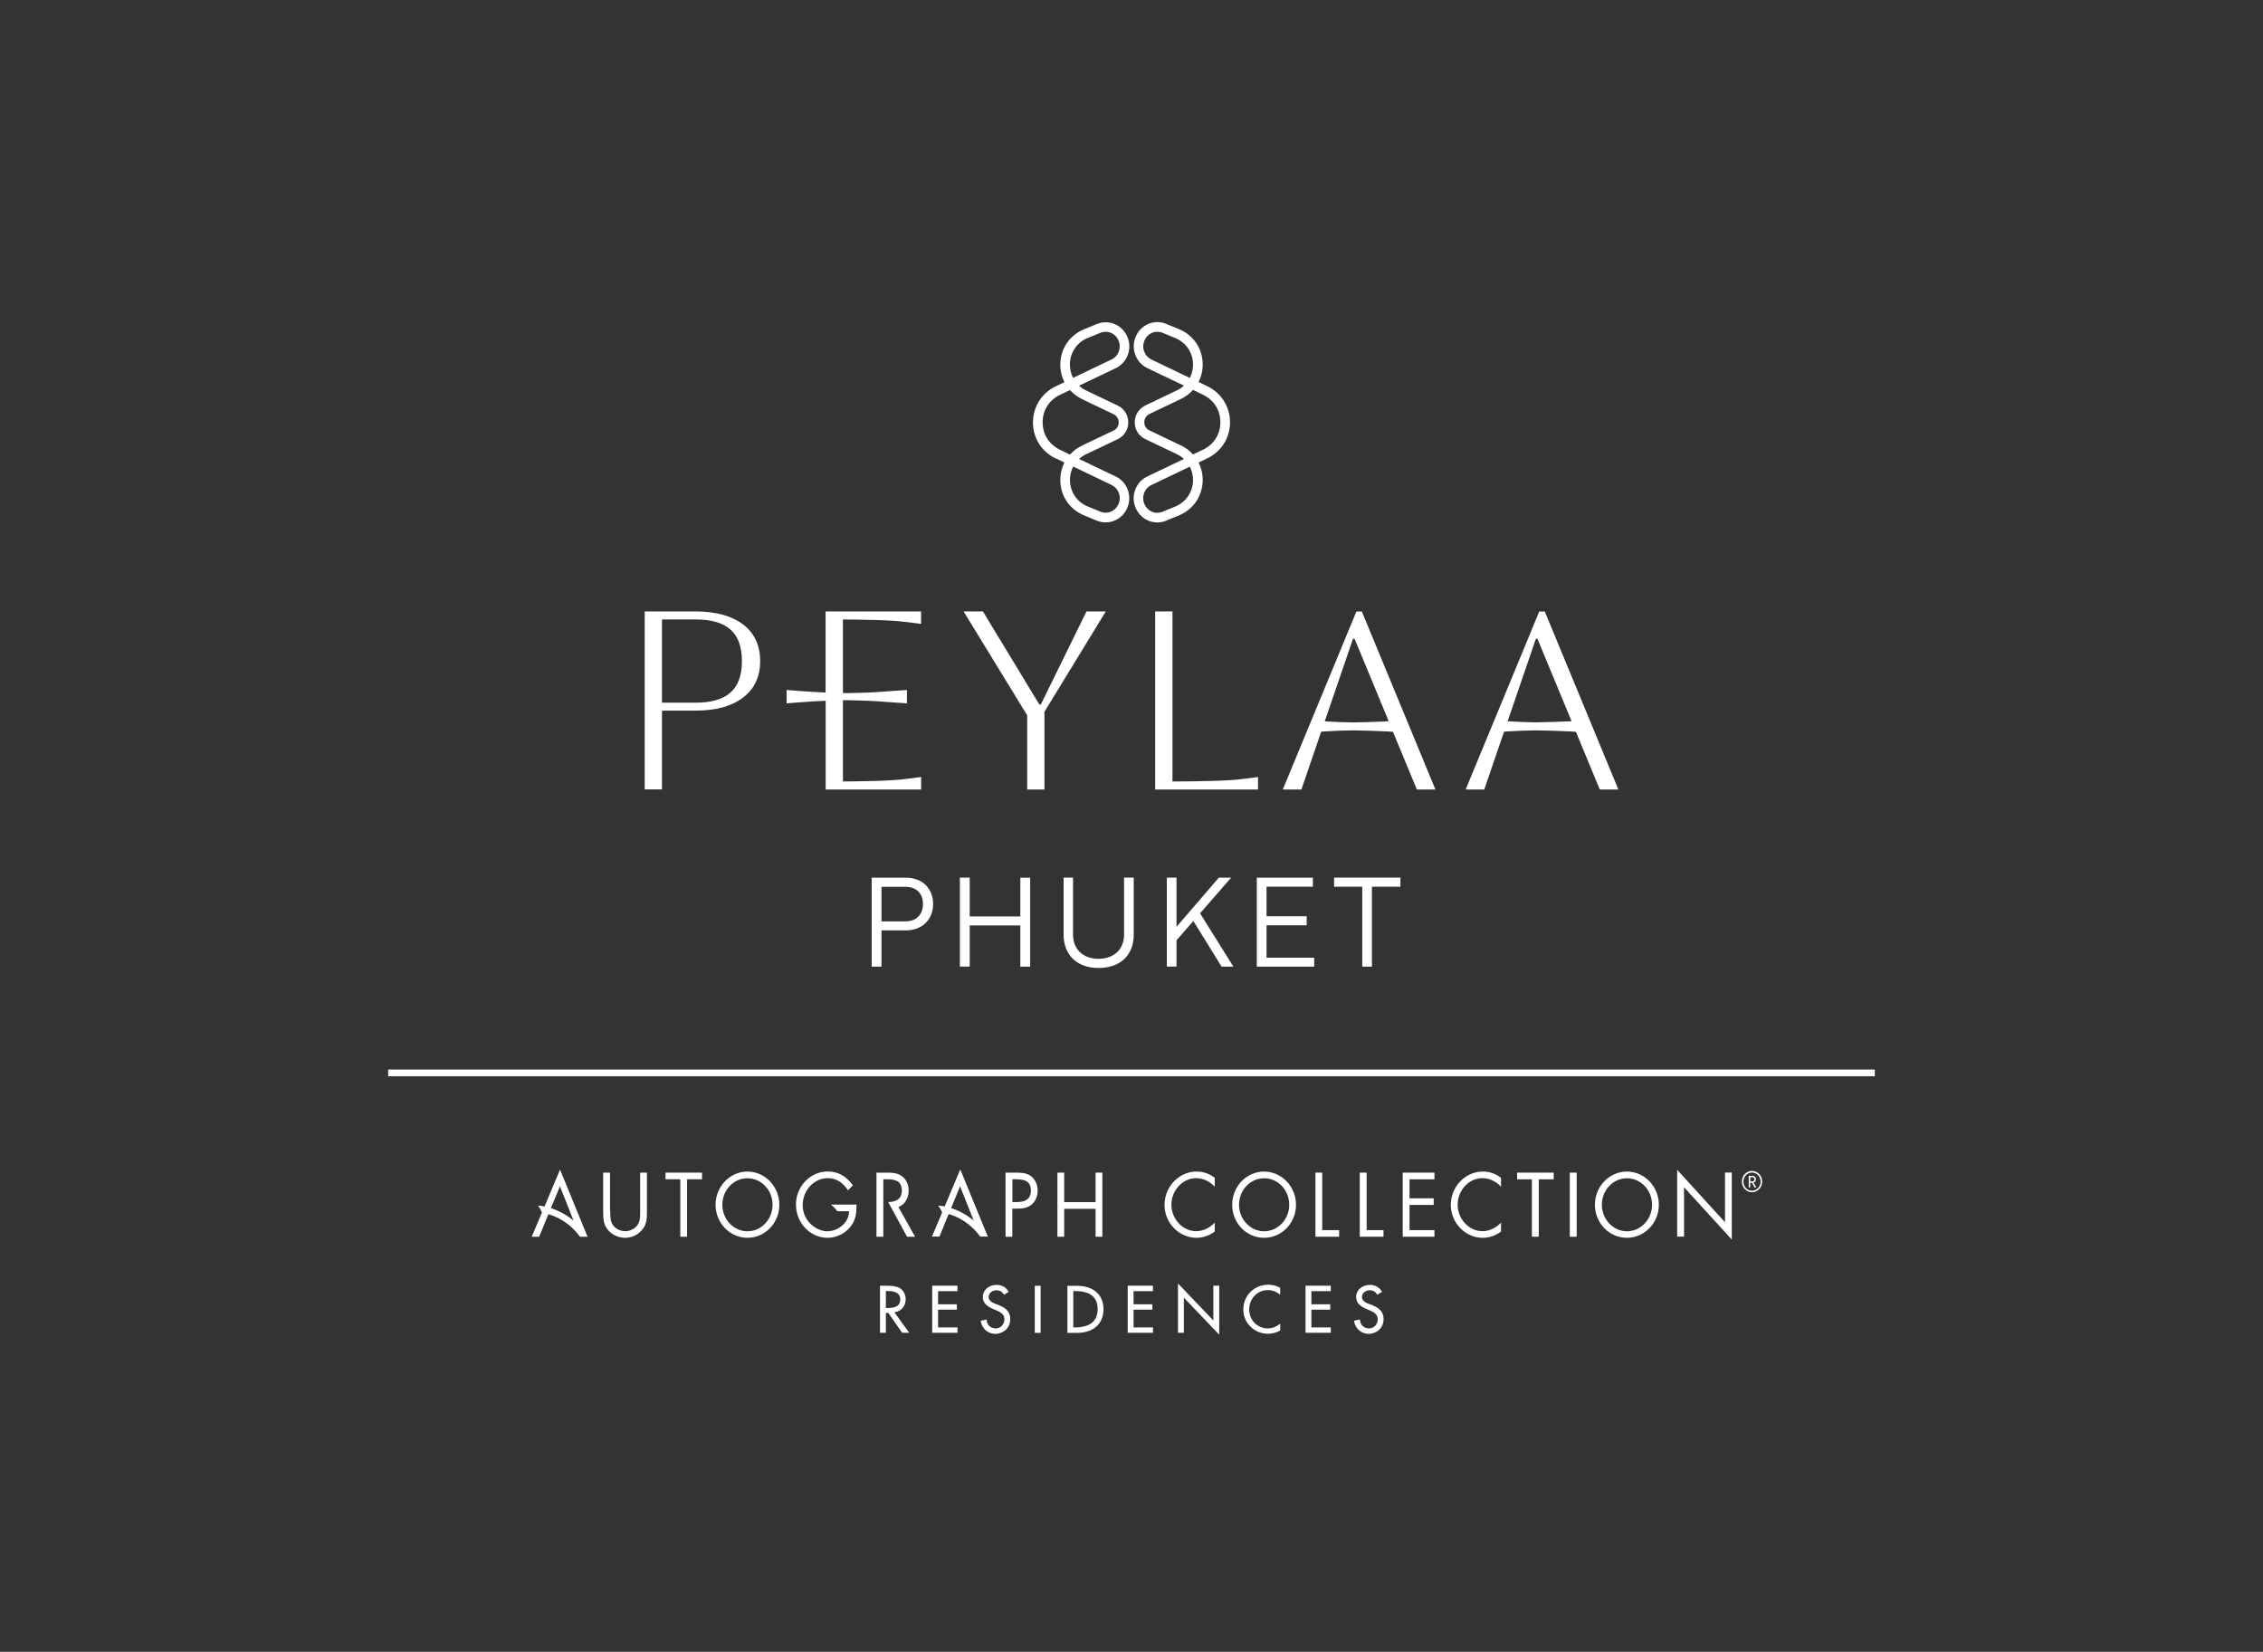 <?xml version="1.0" encoding="UTF-8"?> <svg xmlns="http://www.w3.org/2000/svg" width="274" height="200" viewBox="0 0 274 200" fill="none"><rect x="0" y="0" width="274" height="200" fill="#333333" stroke="none"/><path d="M227 129.5H47V130.31H227V129.5Z" fill="white"></path><path d="M147.08 143.68C146.49 143.04 145.67 142.65 144.82 142.65C143.17 142.65 141.83 144.15 141.83 145.86C141.83 147.57 143.18 149.07 144.84 149.07C145.68 149.07 146.49 148.65 147.08 148.04V149.11C146.44 149.6 145.65 149.87 144.87 149.87C142.77 149.87 141 148.09 141 145.89C141 143.69 142.74 141.85 144.87 141.85C145.7 141.85 146.43 142.1 147.08 142.61V143.68Z" fill="white"></path><path d="M156.92 145.87C156.92 148.1 155.17 149.87 153.05 149.87C150.93 149.87 149.19 148.1 149.19 145.87C149.19 143.64 150.94 141.85 153.05 141.85C155.16 141.85 156.92 143.65 156.92 145.87ZM150.02 145.87C150.02 147.62 151.38 149.08 153.06 149.08C154.74 149.08 156.1 147.62 156.1 145.87C156.1 144.12 154.76 142.66 153.06 142.66C151.36 142.66 150.02 144.11 150.02 145.87Z" fill="white"></path><path d="M181.74 143.68C181.15 143.04 180.34 142.65 179.48 142.65C177.82 142.65 176.49 144.15 176.49 145.86C176.49 147.57 177.83 149.07 179.5 149.07C180.34 149.07 181.15 148.65 181.74 148.04V149.11C181.1 149.6 180.32 149.87 179.53 149.87C177.44 149.87 175.66 148.09 175.66 145.89C175.66 143.69 177.4 141.85 179.53 141.85C180.35 141.85 181.09 142.1 181.74 142.61V143.68Z" fill="white"></path><path d="M160.1 148.94H162.14V149.74H159.27V141.98H160.09V148.94H160.1Z" fill="white"></path><path d="M165.46 148.94H167.51V149.74H164.64V141.98H165.47V148.94H165.46Z" fill="white"></path><path d="M169.84 141.98H173.68V142.79H170.66V145.09H173.59V145.89H170.66V148.94H173.68V149.74H169.84V141.98Z" fill="white"></path><path d="M186.31 149.74H185.48V142.79H183.69V141.98H188.12V142.79H186.31V149.74Z" fill="white"></path><path d="M190.9 149.74H190.07V141.98H190.9V149.74Z" fill="white"></path><path d="M200.85 145.87C200.85 148.1 199.1 149.87 196.98 149.87C194.86 149.87 193.11 148.1 193.11 145.87C193.11 143.64 194.86 141.85 196.98 141.85C199.1 141.85 200.85 143.65 200.85 145.87ZM193.95 145.87C193.95 147.62 195.31 149.08 196.99 149.08C198.67 149.08 200.03 147.62 200.03 145.87C200.03 144.12 198.69 142.66 196.99 142.66C195.29 142.66 193.95 144.11 193.95 145.87Z" fill="white"></path><path d="M203.08 141.65L208.86 147.99V141.97H209.68V150.08L203.9 143.75V149.73H203.07V141.64L203.08 141.65Z" fill="white"></path><path d="M212.13 144.35C211.45 144.35 210.9 143.78 210.9 143.06C210.9 142.34 211.45 141.77 212.13 141.77C212.81 141.77 213.36 142.35 213.36 143.06C213.36 143.77 212.81 144.35 212.13 144.35ZM212.13 141.97C211.56 141.97 211.09 142.46 211.09 143.07C211.09 143.68 211.56 144.17 212.13 144.17C212.7 144.17 213.17 143.68 213.17 143.07C213.17 142.46 212.71 141.97 212.13 141.97ZM212.43 143.77L212.12 143.2H211.91V143.77H211.73V142.36H212.19C212.42 142.36 212.61 142.54 212.61 142.78C212.61 142.99 212.49 143.11 212.32 143.17L212.65 143.77H212.43ZM212.17 142.54H211.92V143.04H212.17C212.32 143.04 212.43 142.93 212.43 142.79C212.43 142.65 212.32 142.54 212.17 142.54Z" fill="white"></path><path d="M73.89 146.6C73.89 147.17 73.87 147.83 74.21 148.33C74.53 148.8 75.16 149.07 75.7 149.07C76.24 149.07 76.81 148.81 77.15 148.38C77.54 147.88 77.51 147.21 77.51 146.6V141.98H78.33V146.83C78.33 147.68 78.27 148.34 77.68 148.98C77.17 149.56 76.43 149.87 75.68 149.87C74.98 149.87 74.26 149.59 73.76 149.08C73.11 148.43 73.03 147.72 73.03 146.83V141.98H73.86V146.6H73.89Z" fill="white"></path><path d="M83.2 149.74H82.37V142.78H80.58V141.98H85V142.78H83.19V149.74H83.2Z" fill="white"></path><path d="M94.36 145.87C94.36 148.1 92.61 149.87 90.5 149.87C88.39 149.87 86.64 148.09 86.64 145.87C86.64 143.65 88.39 141.85 90.5 141.85C92.61 141.85 94.36 143.65 94.36 145.87ZM87.46 145.87C87.46 147.62 88.81 149.08 90.5 149.08C92.19 149.08 93.54 147.62 93.54 145.87C93.54 144.12 92.2 142.66 90.5 142.66C88.8 142.66 87.46 144.11 87.46 145.87Z" fill="white"></path><path d="M122.58 149.74H121.75V141.98H122.97C123.61 141.98 124.27 142 124.81 142.39C125.36 142.79 125.64 143.47 125.64 144.16C125.64 144.79 125.39 145.43 124.93 145.83C124.43 146.26 123.79 146.34 123.17 146.34H122.57V149.73L122.58 149.74ZM122.58 145.54H123.13C124.05 145.54 124.82 145.25 124.82 144.14C124.82 142.88 123.85 142.78 122.88 142.78H122.58V145.54Z" fill="white"></path><path d="M132.65 145.55V141.98H133.47V149.74H132.65V146.36H128.85V149.74H128.03V141.98H128.85V145.55H132.65Z" fill="white"></path><path d="M109.82 149.74H110.8L108.78 146.15C108.96 146.07 109.15 145.97 109.31 145.83C109.77 145.43 110.02 144.79 110.02 144.16C110.02 143.47 109.74 142.79 109.18 142.39C108.64 142 107.98 141.98 107.34 141.98H106.12V149.74H106.95V142.78H107.25C108.22 142.78 109.19 142.87 109.19 144.14C109.19 145.23 108.44 145.53 107.54 145.54L109.82 149.74Z" fill="white"></path><path d="M103.68 145.85H100.59C100.89 146.07 101.15 146.34 101.37 146.65H102.8C102.8 147.3 102.52 147.86 102.09 148.28C101.87 148.49 101.61 148.67 101.33 148.81C100.96 148.99 100.55 149.08 100.15 149.08C99.37 149.08 98.59 148.66 98.05 148.09C97.54 147.55 97.23 146.84 97.19 146.08C97.19 146.02 97.19 145.96 97.19 145.9C97.19 145.67 97.21 145.44 97.26 145.21C97.56 143.78 98.75 142.65 100.22 142.65C101.31 142.65 102.05 143.2 102.67 144.11L103.27 143.52C102.48 142.45 101.53 141.84 100.23 141.84C98.19 141.84 96.52 143.5 96.38 145.59C96.38 145.69 96.38 145.78 96.38 145.87C96.38 146.1 96.4 146.32 96.43 146.54C96.74 148.42 98.32 149.87 100.19 149.87C100.57 149.87 100.94 149.81 101.3 149.69C101.61 149.58 101.91 149.44 102.18 149.26C102.46 149.07 102.71 148.84 102.93 148.58C103.61 147.76 103.72 146.89 103.7 145.85H103.68Z" fill="white"></path><path d="M64.38 149.74H65.28L66.4 147.01C67.61 147.37 68.69 148.04 69.56 148.95C69.8 149.2 70.02 149.46 70.22 149.74H71.14L67.81 141.61L65.93 146.08C65.68 146.03 65.42 145.99 65.15 145.96C65.34 146.22 65.5 146.51 65.62 146.81L64.39 149.72L64.38 149.74ZM66.7 146.28L67.8 143.63L69.44 147.79C68.64 147.12 67.71 146.6 66.7 146.28Z" fill="white"></path><path d="M116.26 141.61L114.38 146.08C114.13 146.03 113.87 145.99 113.6 145.96C113.79 146.22 113.95 146.51 114.07 146.81L112.84 149.72H113.75L114.86 146.99C116.07 147.35 117.15 148.02 118.02 148.93C118.26 149.18 118.47 149.44 118.68 149.72H119.6L116.27 141.59L116.26 141.61ZM115.16 146.28L116.24 143.63L117.9 147.79C117.1 147.12 116.17 146.6 115.16 146.28Z" fill="white"></path><path d="M107.5 155.68C107.89 155.68 108.47 155.7 108.91 155.94C109.31 156.17 109.66 156.66 109.66 157.3C109.66 158.12 109.12 158.79 108.29 158.89L110.09 161.37H109.23L107.55 158.96H107.26V161.37H106.55V155.67H107.51L107.5 155.68ZM107.26 158.37H107.48C108.56 158.37 109 158.02 109 157.33C109 156.64 108.5 156.31 107.44 156.31H107.26V158.37Z" fill="white"></path><path d="M115.93 155.68V156.33H113.58V157.92H115.86V158.57H113.58V160.72H115.93V161.37H112.87V155.67H115.93V155.68Z" fill="white"></path><path d="M122.13 156.42L121.56 156.76C121.35 156.41 121.08 156.22 120.65 156.22C120.18 156.22 119.7 156.54 119.7 157.03C119.7 157.39 119.98 157.66 120.49 157.85L120.91 158.01C121.98 158.42 122.32 158.98 122.32 159.72C122.32 160.8 121.47 161.5 120.5 161.5C119.62 161.5 118.88 160.87 118.74 159.91L119.46 159.76C119.46 160.42 119.97 160.84 120.56 160.84C121.15 160.84 121.61 160.36 121.61 159.73C121.61 159.24 121.34 158.95 120.63 158.65L120.24 158.48C119.62 158.22 119 157.84 119 157.04C119 156.16 119.76 155.57 120.68 155.57C121.31 155.57 121.84 155.88 122.14 156.43L122.13 156.42Z" fill="white"></path><path d="M126 155.68V161.38H125.29V155.68H126Z" fill="white"></path><path d="M130.46 155.68C132 155.68 133.61 156.49 133.61 158.5C133.61 160.36 132.29 161.38 130.41 161.38H129.24V155.68H130.46ZM129.94 160.72H130.14C132.01 160.72 132.9 159.92 132.9 158.52C132.9 157.12 132.1 156.32 130.16 156.32H129.95V160.72H129.94Z" fill="white"></path><path d="M139.6 155.68V156.33H137.25V157.92H139.53V158.57H137.25V160.72H139.6V161.37H136.54V155.67H139.6V155.68Z" fill="white"></path><path d="M142.63 155.4L146.91 159.88V155.67H147.62V161.6L143.34 157.12V161.37H142.63V155.4Z" fill="white"></path><path d="M155 155.94V156.76C154.58 156.4 154.04 156.2 153.5 156.2C152.27 156.2 151.25 157.22 151.25 158.53C151.25 159.84 152.24 160.84 153.49 160.84C154.06 160.84 154.58 160.63 155.01 160.25V161.09C154.56 161.35 154.02 161.49 153.51 161.49C151.95 161.49 150.54 160.26 150.54 158.55C150.54 156.84 151.87 155.55 153.57 155.55C154.08 155.55 154.57 155.67 155 155.93V155.94Z" fill="white"></path><path d="M161.13 155.68V156.33H158.78V157.92H161.06V158.57H158.78V160.72H161.13V161.37H158.07V155.67H161.13V155.68Z" fill="white"></path><path d="M167.33 156.42L166.76 156.76C166.55 156.41 166.28 156.22 165.85 156.22C165.38 156.22 164.9 156.54 164.9 157.03C164.9 157.39 165.18 157.66 165.69 157.85L166.11 158.01C167.18 158.42 167.52 158.98 167.52 159.72C167.52 160.8 166.67 161.5 165.7 161.5C164.82 161.5 164.08 160.87 163.94 159.91L164.66 159.76C164.66 160.42 165.17 160.84 165.76 160.84C166.35 160.84 166.81 160.36 166.81 159.73C166.81 159.24 166.54 158.95 165.83 158.65L165.44 158.48C164.82 158.22 164.2 157.84 164.2 157.04C164.2 156.16 164.96 155.57 165.88 155.57C166.51 155.57 167.04 155.88 167.35 156.43L167.33 156.42Z" fill="white"></path><path d="M187.03 74.04H186.37L177.46 95.59H179.71L182.11 88.59C182.26 88.58 182.41 88.57 182.56 88.56C183.69 88.48 184.47 88.46 185.96 88.43C187.63 88.46 188.84 88.49 190.28 88.57C190.45 88.58 190.63 88.59 190.81 88.61L193.7 95.59H195.95L187.04 74.04H187.03ZM189.82 87.34C188.57 87.41 187.45 87.43 185.96 87.46C184.64 87.43 183.87 87.41 182.93 87.35C182.81 87.35 182.68 87.33 182.54 87.33L185.96 77.34H186.15L190.28 87.32C190.12 87.32 189.97 87.34 189.82 87.35V87.34Z" fill="white"></path><path d="M111.52 94.08C110.39 94.22 109.25 94.4 108.11 94.46C106.62 94.55 105.12 94.58 103.63 94.6C102.81 94.61 102.88 94.62 102.06 94.62C102.06 93.75 102.06 89.7 102.06 84.81V84.78C102.21 84.78 102.37 84.78 102.53 84.78C104.76 84.82 105.7 84.86 107.92 85.03L109.81 85.16V83.54L107.92 83.67C105.7 83.85 104.76 83.88 102.53 83.92C102.37 83.92 102.21 83.92 102.06 83.92C102.06 79.43 102.06 75.82 102.06 75C102.88 75 102.81 75 103.63 75.02C105.12 75.04 106.62 75.07 108.11 75.16C109.25 75.23 110.39 75.4 111.52 75.54V74.03H99.96V83.85C99.03 83.81 98.11 83.76 96.91 83.67L95.24 83.54V85.16L96.92 85.03C98.12 84.93 99.04 84.88 99.97 84.85V95.59H111.53V94.08H111.52Z" fill="white"></path><path d="M168.13 88.57C168.3 88.58 168.48 88.59 168.66 88.61L171.55 95.59H173.8L164.89 74.04H164.23L155.32 95.59H157.57L159.97 88.59C160.12 88.58 160.27 88.57 160.42 88.56C161.55 88.48 162.33 88.46 163.82 88.43C165.49 88.46 166.7 88.49 168.14 88.57H168.13ZM160.4 87.33L163.82 77.34H164.01L168.14 87.32C167.98 87.32 167.83 87.34 167.68 87.35C166.43 87.42 165.31 87.44 163.82 87.47C162.5 87.44 161.73 87.42 160.79 87.36C160.67 87.36 160.54 87.34 160.4 87.34V87.33Z" fill="white"></path><path d="M139.87 74.04V95.59H152.32V94.08C151.19 94.22 150.05 94.4 148.91 94.46C147.42 94.55 145.92 94.58 144.43 94.6C143.61 94.61 142.78 94.62 141.96 94.62V74.03H139.88L139.87 74.04Z" fill="white"></path><path d="M89.98 75.62C88.6 74.56 86.67 74.03 84.19 74.03H78.06V95.58H80.15V86.04H84.19C86.67 86.04 88.6 85.51 89.98 84.45C91.36 83.39 92.04 81.92 92.04 80.03C92.04 78.14 91.35 76.67 89.98 75.61V75.62ZM84.19 85.08H80.15V75H84.19C87.95 75 89.83 76.53 89.83 80.04C89.83 83.55 87.95 85.08 84.19 85.08Z" fill="white"></path><path d="M126.02 85.3H125.84L119.01 74.03H116.67L124.37 86.61V95.59H126.46V86.18L133.89 74.03H131.55L126.02 85.3Z" fill="white"></path><path d="M141.21 63.03L142.75 62.4C144.47 61.69 145.56 60.1 145.62 58.24C145.64 57.44 145.46 56.67 145.12 56L146.18 55.49C147.88 54.68 148.93 53 148.93 51.13C148.93 49.26 147.88 47.58 146.18 46.76L145.12 46.25C145.46 45.58 145.64 44.81 145.62 44.01C145.57 42.15 144.47 40.56 142.75 39.85L141.22 39.22C139.83 38.64 138.27 39.24 137.59 40.59C137.23 41.31 137.17 42.12 137.43 42.88C137.68 43.63 138.21 44.23 138.92 44.57L143.35 46.69C143.1 46.92 142.81 47.12 142.48 47.27L138.68 49.09C137.89 49.47 137.39 50.25 137.39 51.13C137.39 52.01 137.88 52.79 138.68 53.17L142.49 54.99C142.81 55.14 143.1 55.34 143.35 55.57L138.91 57.69C138.2 58.03 137.68 58.63 137.42 59.38C137.16 60.14 137.22 60.95 137.58 61.67C138.09 62.67 139.08 63.26 140.12 63.26C140.48 63.26 140.85 63.19 141.21 63.04V63.03ZM139.41 43.52C138.99 43.32 138.67 42.96 138.52 42.51C138.36 42.05 138.4 41.55 138.62 41.12C138.92 40.52 139.51 40.17 140.13 40.17C140.34 40.17 140.56 40.21 140.77 40.3L142.3 40.93C143.59 41.46 144.41 42.66 144.45 44.05C144.47 44.66 144.33 45.24 144.06 45.76L139.41 43.53V43.52ZM142.98 53.93L139.17 52.11C138.78 51.92 138.55 51.55 138.55 51.12C138.55 50.69 138.78 50.32 139.17 50.13L142.97 48.31C143.55 48.04 144.04 47.66 144.45 47.21L145.67 47.8C146.98 48.43 147.76 49.67 147.76 51.12C147.76 52.57 146.98 53.81 145.67 54.44L144.45 55.02C144.05 54.57 143.55 54.2 142.98 53.92V53.93ZM138.61 61.13C138.39 60.7 138.36 60.2 138.51 59.74C138.66 59.29 138.98 58.93 139.4 58.73L144.06 56.5C144.33 57.01 144.46 57.6 144.45 58.21C144.41 59.6 143.59 60.79 142.3 61.33L140.76 61.96C139.95 62.3 139.02 61.95 138.61 61.14V61.13Z" fill="white"></path><path d="M127.82 55.49L128.88 56C128.54 56.67 128.36 57.44 128.38 58.24C128.43 60.1 129.53 61.69 131.25 62.4L132.78 63.03C133.14 63.18 133.51 63.25 133.87 63.25C134.92 63.25 135.91 62.67 136.41 61.66C136.77 60.94 136.83 60.13 136.57 59.37C136.32 58.62 135.79 58.02 135.08 57.69L130.65 55.57C130.9 55.34 131.19 55.14 131.52 54.99L135.32 53.18C136.11 52.8 136.61 52.02 136.61 51.14C136.61 50.26 136.12 49.48 135.32 49.1L131.51 47.28C131.19 47.13 130.9 46.93 130.65 46.7L135.09 44.58C135.8 44.24 136.32 43.64 136.58 42.9C136.84 42.14 136.78 41.33 136.42 40.61C135.74 39.26 134.18 38.66 132.79 39.24L131.25 39.87C129.53 40.58 128.43 42.17 128.38 44.03C128.36 44.83 128.54 45.6 128.88 46.27L127.82 46.78C126.12 47.59 125.07 49.27 125.07 51.15C125.07 53.03 126.12 54.7 127.82 55.51V55.49ZM134.59 58.73C135.01 58.93 135.33 59.29 135.48 59.74C135.64 60.2 135.6 60.7 135.38 61.13C134.97 61.93 134.05 62.29 133.23 61.95L131.7 61.32C130.41 60.79 129.59 59.6 129.55 58.2C129.53 57.59 129.67 57.01 129.94 56.49L134.59 58.72V58.73ZM131.69 40.93L133.23 40.3C133.44 40.21 133.66 40.17 133.87 40.17C134.49 40.17 135.08 40.52 135.38 41.12C135.6 41.56 135.63 42.05 135.48 42.51C135.33 42.96 135.01 43.32 134.59 43.52L129.93 45.75C129.66 45.24 129.53 44.65 129.54 44.04C129.58 42.65 130.4 41.46 131.69 40.92V40.93ZM128.33 47.81L129.55 47.23C129.95 47.68 130.45 48.05 131.02 48.33L134.83 50.15C135.22 50.34 135.45 50.71 135.45 51.14C135.45 51.57 135.22 51.94 134.83 52.13L131.03 53.94C130.45 54.21 129.96 54.59 129.55 55.04L128.33 54.45C127.02 53.82 126.24 52.58 126.24 51.13C126.24 49.68 127.02 48.44 128.33 47.81Z" fill="white"></path><path d="M106.73 107.09V117.04H105.54V106.27H109.67C110.17 106.27 110.62 106.35 111.04 106.5C111.45 106.65 111.8 106.87 112.08 107.15C112.36 107.43 112.58 107.77 112.74 108.16C112.9 108.55 112.98 108.98 112.98 109.44C112.98 109.9 112.9 110.35 112.74 110.74C112.58 111.13 112.36 111.47 112.08 111.75C111.8 112.03 111.45 112.25 111.04 112.41C110.63 112.57 110.17 112.65 109.67 112.65H106.44V111.56H109.59C110.29 111.56 110.83 111.36 111.2 110.97C111.57 110.57 111.75 110.07 111.75 109.45C111.75 108.83 111.57 108.33 111.2 107.95C110.83 107.57 110.3 107.37 109.59 107.37H106.49L106.73 107.11V107.09Z" fill="white"></path><path d="M116.22 106.26H117.41V117.03H116.22V106.26ZM123.83 110.96V112.05H117.12V110.96H123.83ZM123.54 117.04V106.27H124.73V117.04H123.54Z" fill="white"></path><path d="M129.92 106.26V113.15C129.92 113.59 129.99 114 130.14 114.36C130.29 114.72 130.49 115.03 130.76 115.29C131.03 115.54 131.35 115.74 131.73 115.88C132.11 116.02 132.53 116.09 133 116.09C133.47 116.09 133.89 116.02 134.28 115.88C134.66 115.74 134.99 115.54 135.26 115.29C135.53 115.04 135.73 114.73 135.88 114.36C136.03 114 136.1 113.59 136.1 113.15V106.26H137.27V113.18C137.27 113.8 137.17 114.35 136.97 114.85C136.77 115.34 136.49 115.77 136.12 116.12C135.75 116.47 135.3 116.74 134.78 116.92C134.25 117.1 133.67 117.2 133.02 117.2C132.37 117.2 131.8 117.11 131.27 116.92C130.74 116.74 130.3 116.47 129.93 116.12C129.56 115.77 129.28 115.35 129.08 114.85C128.88 114.36 128.78 113.8 128.78 113.18V106.26H129.95H129.92Z" fill="white"></path><path d="M141.28 106.26H142.45V117.03H141.28V106.26ZM142.24 112.46L147.57 106.27H149.06L142.24 114.09V112.47V112.46ZM145.18 110.39L149.34 117.04H147.91L144.34 111.27L145.18 110.39Z" fill="white"></path><path d="M159.12 115.95V117.04H152.17V106.27H158.96V107.36H153.11L153.35 107.1V116.22L153.11 115.96H159.12V115.95ZM158.21 110.94V112.03H153.06V110.94H158.21Z" fill="white"></path><path d="M161.53 106.26H169.56V107.36H161.53V106.26ZM164.94 107.13H166.11V117.04H164.94V107.13Z" fill="white"></path></svg> 